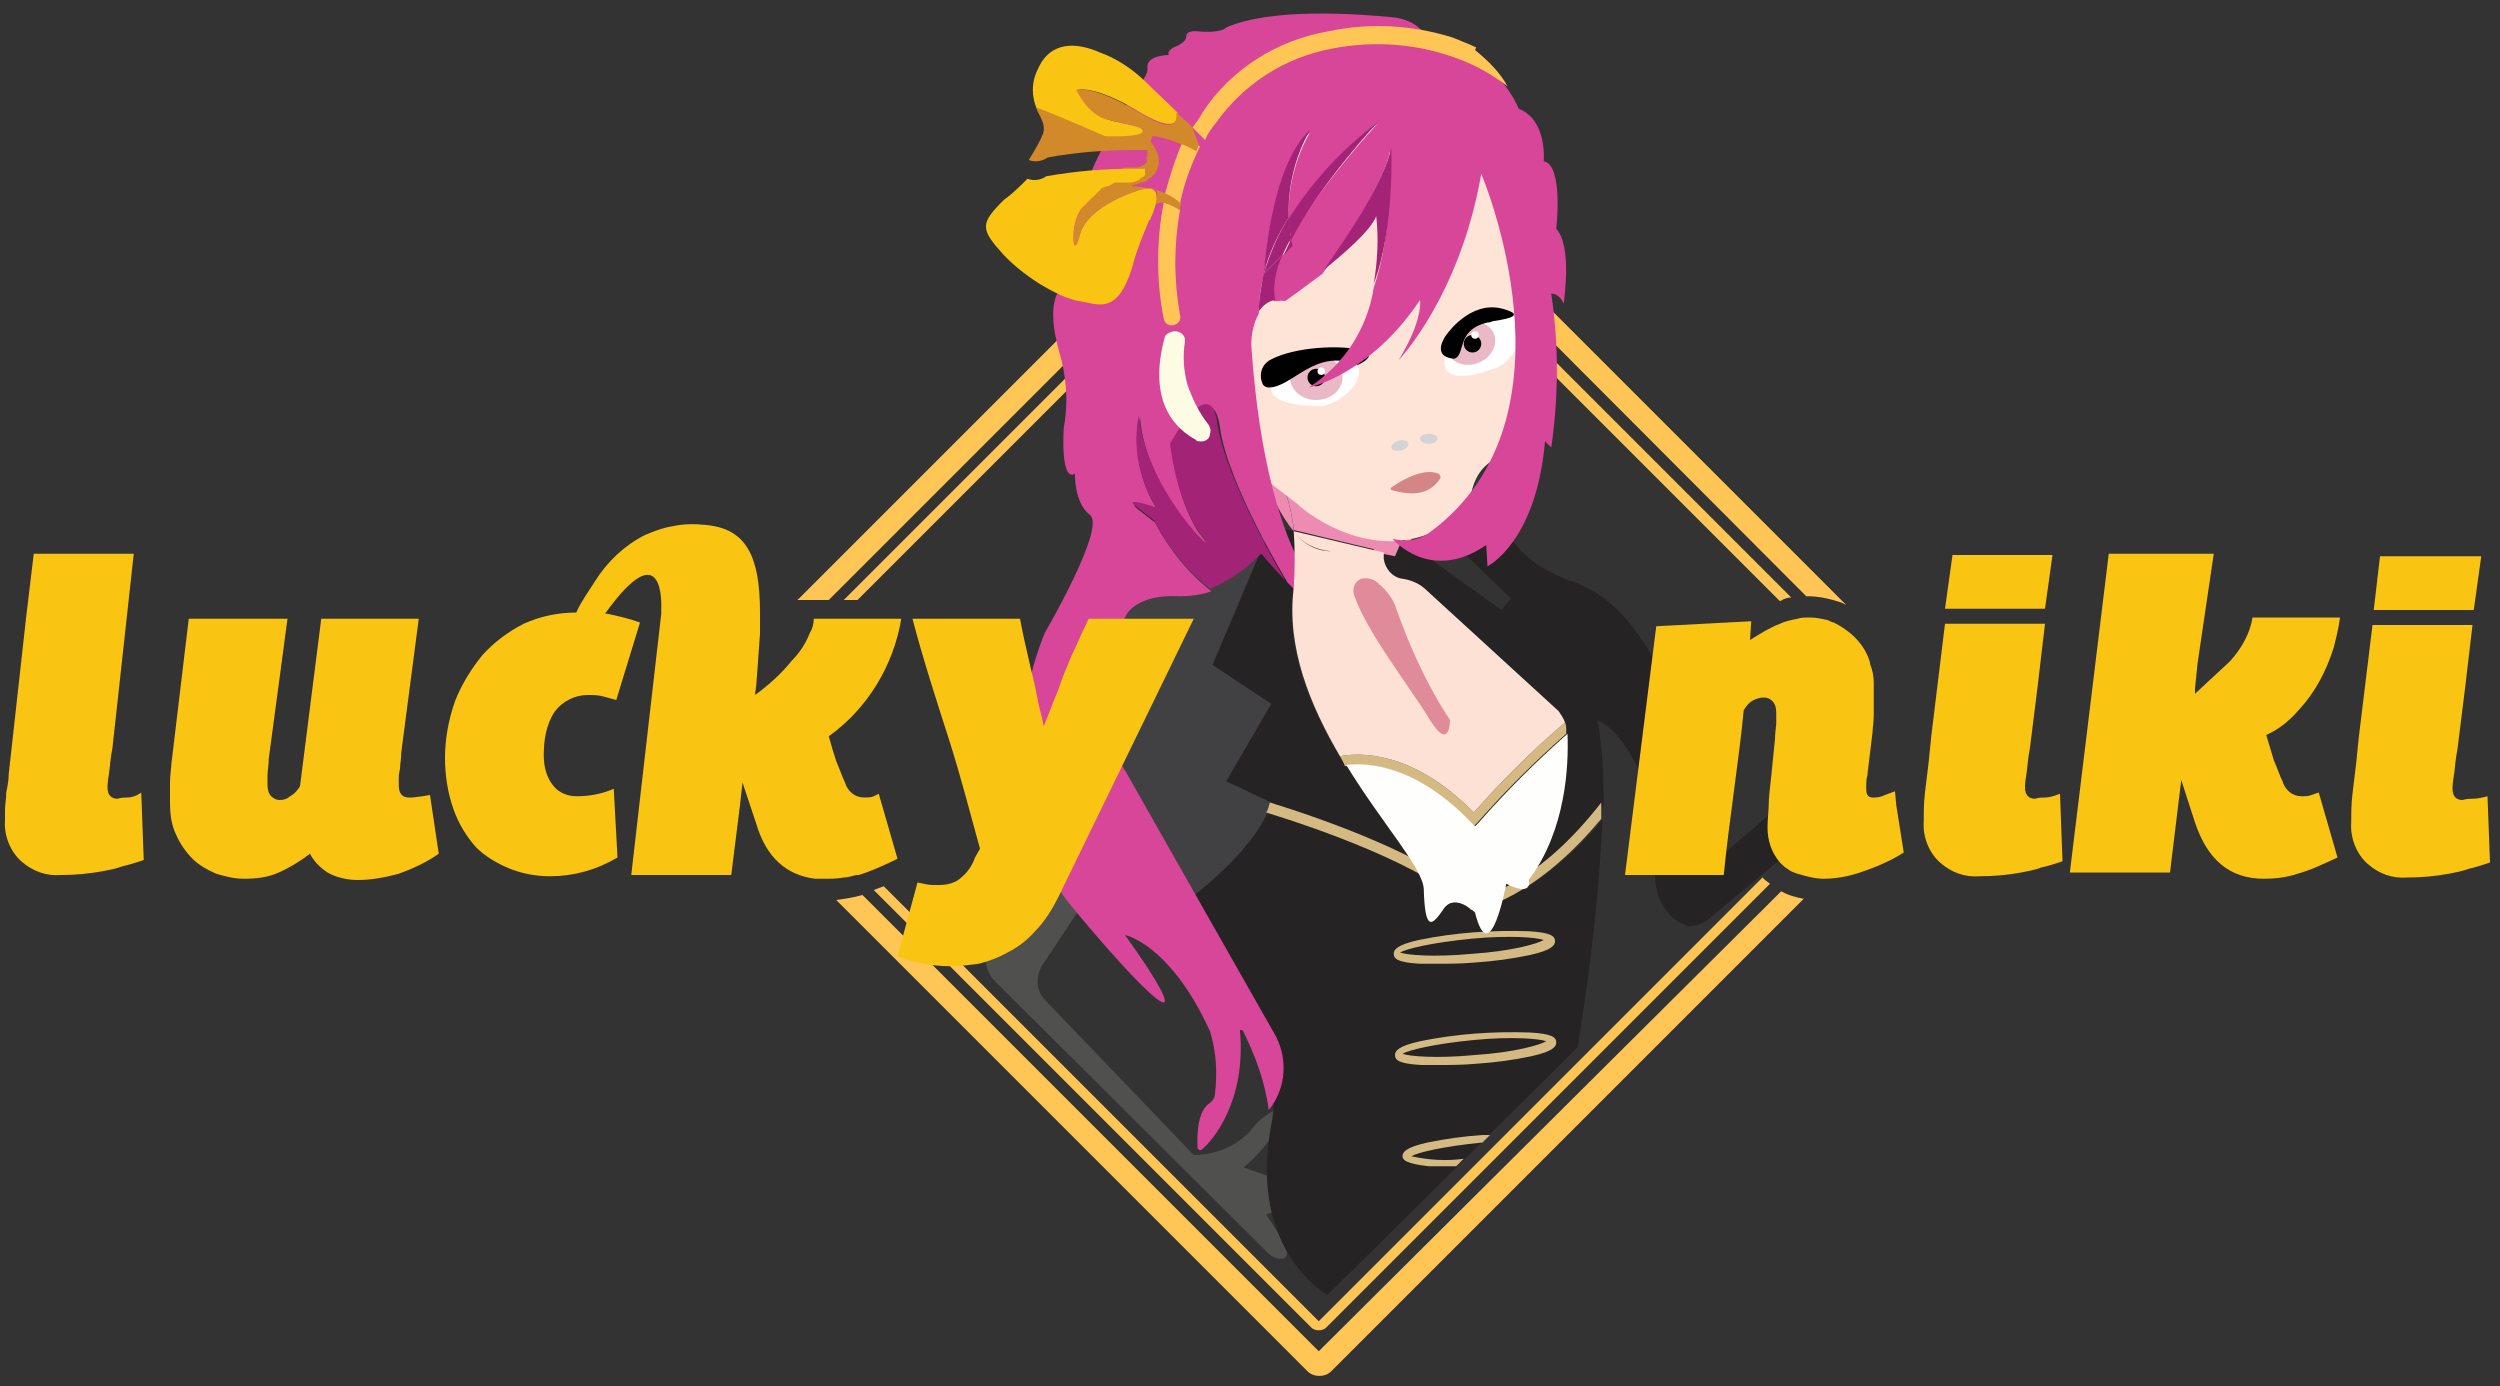 <?xml version="1.0" encoding="utf-8"?>
<!-- Generator: Adobe Illustrator 24.2.0, SVG Export Plug-In . SVG Version: 6.00 Build 0)  -->
<svg version="1.1" id="Layer_1" xmlns="http://www.w3.org/2000/svg" xmlns:xlink="http://www.w3.org/1999/xlink" x="0px" y="0px"
	 viewBox="0 0 200 110.9" style="enable-background:new 0 0 200 110.9;" xml:space="preserve">
<rect x="0" y="0" width="200" height="110.9" fill="#333333" stroke="none"/>
<style type="text/css">
	.st0{fill:#FFC655;}
	.st1{fill:#EE8BB3;}
	.st2{fill:#414042;}
	.st3{fill:#50504E;}
	.st4{fill:#242222;}
	.st5{fill:#252323;}
	.st6{fill:#D5B983;}
	.st7{fill:#FEE3D7;}
	.st8{fill:#D48586;}
	.st9{fill:#FFFFFF;}
	.st10{fill:#EAB9C7;}
	.st11{fill:#D74699;}
	.st12{fill:#A32377;}
	.st13{fill:#FDFBE4;}
	.st14{fill:none;}
	.st15{fill:#F9C412;}
	.st16{fill:#D28929;}
	.st17{fill:#FEFEFC;}
	.st18{fill:#FDE1D5;}
	.st19{fill:#DF8B99;}
	.st20{fill:#D1D3D4;}
</style>
<g id="LuckyNiki">
	<path class="st0" d="M105.5,108.1L69,71.6c-0.7,0.2-1.4,0.3-2.1,0.4l37.7,37.7c0.5,0.5,1.4,0.5,1.9,0l37.8-37.8
		c-0.6-0.1-1.3-0.3-1.8-0.6L105.5,108.1z"/>
	<path class="st0" d="M105.5,105.7C105.5,105.7,105.5,105.7,105.5,105.7L70.7,70.9c-0.3,0.1-0.5,0.2-0.8,0.3l35,35
		c0.3,0.3,0.9,0.3,1.2,0l35.5-35.5l-0.4-0.3l-0.2-0.2L105.5,105.7z"/>
	<path class="st0" d="M143.3,47.8l-37.2-37.2c-0.3-0.3-0.9-0.3-1.2,0L67.5,48h1.1l36.8-36.8c0,0,0,0,0.1,0l36.9,36.9
		C142.7,47.9,143,47.8,143.3,47.8z"/>
	<path class="st0" d="M106.5,7.2c-0.5-0.5-1.4-0.5-1.9,0L63.8,48h2.5l39.3-39.3l38.9,39h0.1c0.9,0,1.8,0.2,2.7,0.5l0.4,0.2
		L106.5,7.2z"/>
	<path class="st1" d="M109.9,42.6h3v2.3h-3V42.6z"/>
	<path class="st2" d="M100.2,75L90,71l-6.4-16.8L89,43.3l9.5-0.8l4.7,0.8l-1.8,8.4l3.3,10.9V75H100.2z"/>
	<path class="st3" d="M87.9,70.4l-4.3-2.6l-4.4,7.6c-0.6,1-0.4,2.3,0.4,3.1l21.9,21.8c0.2,0.2,0.6,0.4,0.9,0.4
		c0.6,0,1.2-0.3-1.1-3.5c0,0,2.6-1.6,6.5,1.5c0.2,0.2,0.6,0.1,0.8-0.1c0,0,0,0,0-0.1c0.3-0.7-0.6-2.2-9.1-5.1c0,0,2.6-2.2,3-4.1
		c0-0.2-0.1-0.4-0.3-0.5c-0.1,0-0.2,0-0.2,0c-0.8,0.4-1.5,1-2,1.7c-1.1,1.2-2.8,1.9-4.5,1.9L83.6,80c-0.7-0.7-0.8-1.9-0.2-2.8
		L87.9,70.4z"/>
	<path class="st1" d="M102.7,39c-0.1-0.4-0.3-0.8-0.5-1.2c-0.6-0.5-1.1-1.1-1.5-1.8c-0.4-0.8,0.6,3.9,2.8,6.5h0
		C103.4,41.3,103.1,40.1,102.7,39L102.7,39z"/>
	<path class="st4" d="M103.5,42.4L103.5,42.4L103.5,42.4C103.5,42.5,103.5,42.5,103.5,42.4z"/>
	<path class="st1" d="M103.5,42.4l7.1,1.7c0-0.7,0.2-1.5,0.4-2.2c-3.5-0.3-8.8-4.2-8.8-4.2c0.2,0.4,0.3,0.8,0.5,1.2
		C103.1,40.1,103.4,41.3,103.5,42.4L103.5,42.4z"/>
	<path class="st5" d="M118,72.8h-0.2l-0.1-0.1c-3.7-3.4-12.1-6.4-16.3-7.7c-0.6,1.4-2.6,4.5-8.5,8.6c0,0,10.7,6.3,8.8,16.4
		s4.5,13.6,4.5,13.6l20-19.8c1-6,1.7-12.1,2-18.2C122.8,72,118.2,72.7,118,72.8z"/>
	<path class="st5" d="M142.2,64.6l-5.1,4.4c0,0-2.1-19.2-11.1-22.4c-9-3.1-5.2-10-5.2-10l-5.1,6.3l5.2,5l-0.8,0.9l-7.9-5.7l-0.6,1.4
		l-1-0.2v0.6c0,0.8,0.7,1.4,1.5,1.5c0.7,0.1,1.4,0.4,1.9,0.9l10.7,9.7c0.2,0.2,0.4,0.5,0.5,0.9c-2.6,2.2-5,4.6-7.3,7.2
		c-4.9-5-9.2-4.8-10.7-4.5c-2.4-4-4.4-8.7-3.7-13.5c0.2-1.5,0.2-3,0-4.5l0-0.1l-1.8-0.4l-4.7,11.1l4.7,3.1l-3.6,6.2l3.6,1.7
		c0,0,0,0.1,0,0.2c4.2,1.3,12.5,4.2,16.4,7.7c0.9-0.2,5.2-1.5,10.2-7.7c0-2.3-0.1-4.6-0.5-6.8c0,0,3.5,1.3,4.9,9.6
		c0,0-1.6,5.6,2.4,6.9c0.5,0,1.1-0.2,1.5-0.5l6.6-5.5L142.2,64.6z"/>
	<path class="st6" d="M118,71.9c-3.9-3.5-12.2-6.4-16.4-7.7c-0.1,0.2-0.1,0.5-0.3,0.8c4.2,1.3,12.6,4.2,16.3,7.7l0.1,0.1h0.2
		c0.2,0,4.8-0.8,10.2-7.3v-1.3C123.3,70.4,119,71.7,118,71.9L118,71.9z"/>
	<path class="st6" d="M115,77.1c-0.5,0-1,0-1.4,0c-1.8-0.1-2.1-0.4-2.1-0.8c0-0.3,0.2-0.7,2-1.1c2.9-0.6,5.9-0.8,8.8-0.7
		c1.8,0.1,2.1,0.4,2.1,0.8c0,0.3-0.2,0.7-2,1.1c-1.4,0.3-2.9,0.5-4.4,0.6C116.9,77.1,115.9,77.1,115,77.1z M112,76.2
		c0.5,0.2,2.7,0.4,5.8,0.1c3.1-0.2,5.2-0.8,5.7-1.1c-0.5-0.2-2.7-0.4-5.8-0.1C114.6,75.4,112.5,75.9,112,76.2z"/>
	<path class="st6" d="M115.1,85.2c-0.5,0-1,0-1.4,0c-1.8-0.1-2.1-0.4-2.1-0.8c0-0.3,0.2-0.7,2-1.1c2.9-0.6,5.9-0.8,8.8-0.7
		c1.8,0.1,2.1,0.4,2.1,0.8c0,0.3-0.2,0.7-2,1.1c-1.4,0.3-2.9,0.5-4.4,0.6C117,85.2,116,85.2,115.1,85.2z M112.2,84.3
		c0.5,0.2,2.7,0.4,5.8,0.1c3.1-0.2,5.2-0.8,5.7-1.1c-0.5-0.2-2.7-0.4-5.8-0.1C114.8,83.5,112.7,84,112.2,84.3z"/>
	<path class="st7" d="M103.9,40.4c0,0.1,5.3,4.7,10.9,2.1c5.2-2.4,2.9-3,2.9-3s0.3-2.3,2.3-2.9s3.5-16.2,3.5-16.2l-5.3-8.9l-8.7-6.1
		l-9.5,5.6l-3.9,16.4l3.5,9.7L103.9,40.4z"/>
	<path class="st8" d="M111.3,39.2c0.8,0.2,2.8,0.8,3.9-0.9c0.1-0.1,0-0.3-0.1-0.4c0,0,0,0,0,0c-0.5-0.2-1.6-0.4-3.8,1.1
		c0,0-0.1,0.1,0,0.2H111.3z"/>
	<path class="st9" d="M108.7,29.5c0.2,0.9-0.9,2.5-2.9,3c-2,0-3.9-0.3-4.1-1.3c-0.2-1,1.1-2.1,3.1-2.6
		C106.7,28.1,108.5,28.5,108.7,29.5z"/>
	<ellipse class="st10" cx="105.3" cy="30.2" rx="2.1" ry="1.8"/>
	<circle cx="105.3" cy="30.2" r="0.7"/>
	<circle class="st9" cx="105.7" cy="29.7" r="0.3"/>
	<path class="st9" d="M121.6,25.5c0.5,0.8,0,2.7-1.6,3.8c-1.9,0.8-3.7,1.1-4.3,0.3c-0.5-0.8,0.3-2.4,1.9-3.5
		C119.2,25,121,24.7,121.6,25.5L121.6,25.5z"/>
	<ellipse transform="matrix(0.934 -0.356 0.356 0.934 -2.035 43.755)" class="st10" cx="117.7" cy="27.4" rx="2" ry="1.7"/>
	<circle cx="117.8" cy="27.5" r="0.7"/>
	<circle class="st9" cx="118" cy="26.8" r="0.3"/>
	<path d="M119,25.8c-2.6,0.6-1.7,2.7-2.7,2.9c-1.9-0.2-0.6-1.9-0.6-1.9s1.9-2.8,4.5-2.1c2.2,0.6-0.2,0.9-0.8,1
		C119.2,25.8,119.1,25.8,119,25.8z"/>
	<path d="M108.6,29.2c0,0,1.9-0.8,0.2-1.2c-1.4-0.4-5.2-0.3-7.2,0.8c-0.7,0.4-0.9,1.2-0.6,1.9c0,0,0,0,0,0c0.1,0.2,0.3,0.3,0.5,0.3
		C103.4,31,105.2,27.8,108.6,29.2z"/>
	<path class="st11" d="M124.5,18.3c0,0,0.6-5.1-1-5.4c0,0,0.3-3.3-2-4.2c-0.9-2.1-2.7-3.8-4.8-4.7c-1.1-0.4-2.1-1-3.1-1.7
		c-0.5-0.5-1.3-0.8-2-0.9c-3-0.3-9.9-0.8-13.5,0.8c0,0-0.4,0.5-2.3,0.3c0,0-0.9-0.1-0.9,0.4s-0.8,0.8-0.8,0.8S93.3,4,93.5,4.4
		c0,0-1.9,0-1.7,1.1s-5.7,6.6-7.1,17.8c0,0-1,1.1,0,4.7c0.6,2,0.8,4.1,0.4,6.2c0,0-0.3,4.4,0.9,3.7c0,0-0.1,2.3,1.2,3.3
		c1.3,1-3.6,9.4-3.6,9.4s-5.6,12.5,2.2,22c7.8,9.4,9.8,10,4.2,2.2c0,0,3.6,0.7,6.8,7.7c0.5,1.6,0.6,3.3,0.4,5c0,0.3-0.2,0.6-0.5,0.8
		c-0.4,0.3-1,1.1-0.9,3.5c0,0.1,0.1,0.2,0.2,0.2c0,0,0,0,0.1,0c0.9-0.7,3.6-3.9,3.1-9.5c0-0.1,0-0.1,0.1-0.1c0,0,0.1,0,0.1,0
		c1,2,1.8,4.1,2.1,6.4c1.4-1.7,1.6-4.2,0.4-6.2c-2-3.5-11.8-20.8-11.8-20.8s-4-5.5,0-12.6c0,0,0.8-1.7,4.3-1.5
		c0.8,0,1.7-0.1,2.5-0.4c-1.9-1.5-3.4-3.4-4.5-5.5l-1.3-1c-1.3-1,1.5,0,1.5,0c-1.4-2.2-1.9-4.8-1.4-7.4c0.5,6.4,7,12.1,5,9.6
		c-2-2.5-2.5-7.3-2.5-7.3s3.3-6,3.9-1.5c0.6,4.5,5.4,12.4,5.4,12.4c1.2,1.3,2.8,2.3,4.6,2.9c0,0-6.2-2.7-7.5-21.9
		c0-0.9,0.2-1.8,0.6-2.5c0-1,0.1-2,0.4-3c0,0,0.5-8.6,3.7-11.5c-1.2,2.1-1.8,4.5-1.7,7c1.9-2.9,4.4-5.5,7.1-7.7c0,0-4.6,4.9-7,9.3
		c0,0.2,0.1,0.4,0.1,0.6l-0.8,0.7c-0.6,1.1-0.8,2.3-0.6,3.6c0.3,0,0.6-0.1,0.9,0c0,0,1.4-1,3-2.2c2.1-3.1,4.9-7.3,5.4-9.8
		c0,0,0.3,6.3-1.3,10.9c-0.5,3.3-2.4,6.2-5.2,8c0,0,4.9-1,8.9-7c0,0,0.3,1.5-1.7,4.8c0,0,4.9-5.1,6.6-14.9c0,0,8.3,19.4-4,28.6
		c-0.9,0.7-2,0.9-3.1,0.6h0c0,0,3,3.6,7.5,0.5l0.1,1.7c0,0,3.9-1.9,4.6-10l0.5,0.5c0.6-4.1,0.6-8.3,0-12.3c0,0,0.6-0.1,1,0.8
		C125.1,24.1,125.8,19.7,124.5,18.3z"/>
	<g>
		<path class="st12" d="M111.3,11.8c-0.5,2.6-3.3,6.8-5.4,9.8c1.7-1.4,3.7-3.1,4.2-4.3c0.2,1.8,0.1,3.6-0.2,5.4
			C111.6,18.2,111.3,11.8,111.3,11.8z"/>
		<path class="st12" d="M102.6,20.4l-1.5,1.5c-0.2,1-0.4,2-0.4,3c0.3-0.4,0.7-0.8,1.3-0.9C101.8,22.8,102.1,21.5,102.6,20.4z"/>
		<path class="st12" d="M110.2,9.8c-2.8,2.1-5.2,4.7-7.1,7.7c0,0.5,0.1,1.1,0.2,1.7C105.6,14.7,110.2,9.8,110.2,9.8L110.2,9.8z"/>
		<path class="st12" d="M104.8,10.4c-3.2,2.9-3.7,11.5-3.7,11.5c0.4-1.6,1.1-3.1,2-4.5C103,15,103.6,12.5,104.8,10.4z"/>
		<path class="st12" d="M103.4,19.7c0-0.2-0.1-0.4-0.1-0.6c-0.2,0.4-0.4,0.9-0.6,1.3L103.4,19.7z"/>
		<path class="st12" d="M103.3,19.1c-0.1-0.5-0.1-1.1-0.2-1.7c-0.9,1.4-1.5,2.9-2,4.5l1.5-1.5C102.8,20,103,19.5,103.3,19.1
			L103.3,19.1z"/>
		<path class="st12" d="M93.6,35.5c0,0,0.5,4.7,2.5,7.3c2,2.5-4.4-3.3-5-9.6c-0.5,2.5,0,5.2,1.4,7.4c0,0-2.9-1-1.5,0l1.3,1
			c1.1,2.1,2.6,4,4.5,5.5c1.5-0.6,2.9-1.6,4.1-2.8c0.6,0.7,1.2,1.4,1.9,2.1c0,0-4.7-7.9-5.4-12.4C96.9,29.5,93.6,35.5,93.6,35.5
			L93.6,35.5z"/>
	</g>
	<path class="st13" d="M94,26.5c0.4,0,0.8,0.3,0.8,0.7v0.1c-0.2,1.2-0.1,2.4,0.2,3.5c0.4,1.1,0.9,2.2,1.7,3.2
		c0.1,0.2,0.2,0.4,0.1,0.7c0,0.4-0.4,0.7-0.9,0.6c-0.1,0-0.2,0-0.2-0.1c-1.5-0.8-4-2.9-2.5-8.3C93.3,26.7,93.7,26.5,94,26.5L94,26.5
		z"/>
	<path class="st14" d="M92.8,10.5c-0.2,0-0.3,0-0.4,0.2c0,0.1,0,0.2,0,0.2c0.9,1.3,0.6,2.2,0,2.8l0,0l0,0h0L92.1,14l0,0l-0.1,0h0
		c-0.2,0.1-0.3,0.2-0.5,0.2c-0.2,0.1-0.4,0.1-0.7,0.2c0,0,0,0,0,0c0,0,0,0,0,0c0.4,0,0.9,0.1,1.4,0.2c0.4,0.1,0.9,0.2,1.3,0.4
		c0.3-1.5,0.9-3,1.6-4.4l-0.5-0.2C93.9,10.7,93.4,10.6,92.8,10.5L92.8,10.5z"/>
	<path class="st0" d="M118,4l0.1-0.2c-0.6-0.3-1.2-0.5-1.9-0.8h0c-3.2-1-6.6-1.2-9.9-0.5c-4.1,0.7-7.8,3-10.1,6.5
		c-0.2,0.4-0.5,0.8-0.8,1.2l1,1c0.2-0.5,0.5-0.9,0.9-1.4c2.2-3.1,5.5-5.2,9.2-5.9c3.5-0.7,7.1-0.4,10.4,0.9c1.3,0.5,2.5,1.2,3.7,2.1
		C120,5.8,119.1,4.9,118,4z"/>
	<path class="st0" d="M93.1,16.2c-0.6,3.1-0.6,6.3,0,9.3c0.1,0.4,0.4,0.6,0.8,0.5s0.6-0.4,0.5-0.8c-0.5-2.8-0.5-5.6,0-8.4
		c-0.3-0.2-0.6-0.4-1-0.5C93.3,16.3,93.2,16.2,93.1,16.2z"/>
	<path class="st0" d="M93.2,15.5c0.4,0.2,0.9,0.5,1.2,0.8c0.3-1.6,0.9-3.1,1.6-4.6c-0.4-0.2-0.9-0.4-1.3-0.6
		C94.1,12.5,93.6,14,93.2,15.5z"/>
	<path class="st15" d="M91.6,10.5C91.5,10,89.1,9.9,88,9.3c-0.8-0.5-1.4-1.2-1.8-2.1c0,0,1.3-0.5,5.2,1.9c2.6,1.5,2.9,0.6,2.8-0.1
		l-2.5-2.4c-1-1-2.3-1.9-3.7-2.4C86.2,3.4,84,3.2,83,5.6c-0.5,1-0.5,2.2,0,3.2c1.7,0.6,5.5,2.2,5.5,2.2S91.7,11.1,91.6,10.5
		L91.6,10.5z"/>
	<path class="st16" d="M95.4,10.2l-0.5-0.5L94.1,9c0.1,0.8-0.2,1.7-2.8,0.1c-3.9-2.4-5.2-1.9-5.2-1.9c0.4,0.8,1,1.6,1.8,2.1
		c1.1,0.6,3.5,0.6,3.5,1.2c0.1,0.5-3,0.4-3,0.4s-3.8-1.7-5.5-2.3C83,9,83.2,9.2,83.3,9.5c0.2,0.4,0.3,0.9,0.1,1.3
		c-0.2,0.5-0.6,1.2-1.1,2c0.5,0.2,1.1,0.1,1.5-0.2c2.2-0.4,4.5-0.6,6.8-0.6H91h0.2h0.1h0.1h0.1h0.1l0.1,0l0.1,0l0,0l0,0
		c0,0,0,0,0,0.1v0v0v0.1v0.1v0.1l0,0c0,0,0,0,0,0.1l-0.1,0.1L91.8,13l0,0l0,0l-0.1,0l-0.1,0.1l0,0h0h0h0l-0.1,0.1
		c-0.2,0.1-0.4,0.2-0.6,0.2l-0.2,0h-0.1l-0.2,0h-0.1l-0.2,0h-0.1l-0.2,0.1h0c-0.1,0-0.3,0.1-0.4,0.2l-0.1,0l-0.1,0.1l-0.1,0
		l-0.1,0.1l-0.1,0.1L88,14.6l-0.1,0.1l-0.2,0.2L87.6,15l-0.1,0.1l-0.1,0.7l-0.1,0.1L87.2,16l-0.1,0.1l-0.1,0.1l-0.1,0.1l-0.2,0.2
		c-1.2,1.3-0.9,4.7-0.3,2.3c0.6-2.4,4.8-3.6,4.8-3.6l0.4-0.1c0.1,0,1.7-0.4,0.6,1.5c0.2-0.3,0.5-0.4,0.9-0.4c0.1,0,0.2,0,0.3,0.1
		c0.3,0.1,0.6,0.3,1,0.5c0-0.2,0-0.3,0.1-0.5c-0.3-0.3-0.8-0.6-1.2-0.8c-0.4-0.2-0.8-0.3-1.3-0.4c-0.4-0.1-0.9-0.2-1.4-0.2
		c0,0,0,0,0-0.1c0.2,0,0.5-0.1,0.7-0.2c0.2,0,0.4-0.1,0.5-0.2h0l0.1-0.1h0l0.2-0.1h0l0,0l0,0c0.6-0.6,1-1.5,0-2.8
		c-0.1-0.1,0-0.3,0.1-0.5c0.1,0,0.2,0,0.2,0c0.5,0.1,1,0.2,1.5,0.4l0.5,0.2c0.4,0.1,0.8,0.3,1.3,0.6l0.2-0.5L95.4,10.2z"/>
	<g>
		<path class="st15" d="M91.6,15.1l-0.4,0.1c0,0-4.2,1.2-4.8,3.6s-0.9-1,0.2-2.2l0.2-0.2l0.1-0.1l0.1-0.1l0.1-0.1l0.1-0.1l0.1-0.1
			l0.1-0.1l0.1-0.1l0.1-0.1l0.2-0.2l0.1-0.1l0.1-0.1l0.1-0.1l0.1-0.1l0.1,0l0.2-0.1l0.1,0c0.1,0,0.2-0.1,0.4-0.2h0l0.2-0.1h0.1
			l0.2,0H90l0.2,0h0.1l0.2,0c0.2,0,0.4-0.1,0.6-0.2c0,0,0.1,0,0.1-0.1h0h0h0l0,0h0l0.1-0.1l0.1,0c0,0,0,0,0,0l0,0l0.1-0.1l0.1-0.1
			l0-0.1v0l0-0.1c0,0,0,0,0-0.1s0,0,0-0.1v0v0c0,0,0,0,0-0.1l0,0l-0.1,0l-0.1,0l-0.1,0h-0.1h0h-0.1h0h-0.2h-0.4
			c-2.3,0-4.5,0.2-6.8,0.6c-0.4,0.3-1,0.4-1.5,0.2c-0.6,0.6-1.2,1.2-1.9,1.7c-1.9,1.9-1.9,2.3,0,4.4c1.9,2,4.7,3.5,6.1,3.7
			c1.4,0.2,3,1.2,4.2-2.8c0.3-1.2,0.8-2.4,1.3-3.6c0,0,0-0.1,0.1-0.1C93.3,14.7,91.8,15.1,91.6,15.1L91.6,15.1z"/>
		<path class="st15" d="M163.6,63.8c-0.2,0-0.5,0-0.8,0.1c-0.5,0-0.8-0.3-0.8-0.9c0-0.1,0-0.4,0.1-1c0.1-0.5,0.1-1.2,0.3-2.2
			l0.6-4.8l0.6-5.1h-8l-1.1,9l-0.2,2c-0.1,0.8-0.2,1.7-0.3,2.5c-0.1,0.8-0.1,1.5-0.1,2.3c-0.1,1.2,0.4,2.5,1.3,3.3
			c0.9,0.8,2,1.2,3.2,1.1c1.1,0,2.2-0.1,3.3-0.3c0.5-0.1,1.1-0.2,1.6-0.4c0.5-0.1,1.1-0.3,1.7-0.5l-0.2-5.4
			C164.3,63.7,163.9,63.8,163.6,63.8L163.6,63.8z"/>
		<path class="st15" d="M160,48.7h3.6l0.6-4.3h-1.1h-6.4h-0.5l-0.6,4.3h4.3H160z"/>
		<path class="st15" d="M199,63.7c-0.4,0.1-0.8,0.2-1.2,0.2c-0.2,0-0.5,0-0.8,0.1c-0.5,0-0.8-0.3-0.8-0.9c0-0.1,0-0.4,0.1-1
			c0.1-0.5,0.1-1.2,0.3-2.2l0.6-4.8l0.6-5.1h-8l-1.1,9l-0.2,2c-0.1,0.8-0.2,1.6-0.3,2.5c-0.1,0.8-0.1,1.5-0.1,2.3
			c-0.1,1.2,0.4,2.5,1.3,3.3c0.9,0.8,2,1.2,3.2,1.1c1.1,0,2.2-0.1,3.3-0.3c0.5-0.1,1.1-0.2,1.6-0.4c0.5-0.1,1.1-0.3,1.7-0.5
			L199,63.7z"/>
		<path class="st15" d="M194.3,48.8h3.6l0.6-4.3h-1.1H191h-0.6l-0.5,4.3h4.3H194.3z"/>
		<path class="st15" d="M10.2,63.8c-0.2,0-0.5,0-0.8,0.1c-0.5,0-0.8-0.3-0.8-0.9c0-0.1,0-0.4,0.1-1c0.1-0.5,0.1-1.2,0.3-2.2
			l1.7-15.5h-8l-0.6,5L0.7,61.9c0,0.5-0.1,1-0.2,1.5c0,0.5-0.1,1-0.1,1.4v0.2v0.6c-0.1,1.2,0.4,2.5,1.3,3.3c0.9,0.8,2,1.2,3.2,1.1
			c1.1,0,2.2-0.1,3.3-0.3c0.5-0.1,1.1-0.2,1.6-0.4c0.5-0.1,1.1-0.3,1.7-0.5l-0.2-5.4C10.9,63.7,10.5,63.8,10.2,63.8L10.2,63.8z"/>
		<path class="st15" d="M151.7,64.4l-0.1-1.1l-0.8,0.3c-0.2,0.1-0.5,0.2-0.8,0.2l-0.2,0c-0.3,0-0.5-0.2-0.5-0.6c0-0.1,0-0.2,0-0.4
			c0-0.2,0-0.5,0.1-0.8c0,0,0,0,0-0.1l0.4-3.3c0-0.3,0.1-0.8,0.1-1.4c0-0.5,0-1,0-1.4c0,0,0-0.1,0-0.2c0-0.3,0-0.7,0-1
			c0-0.5-0.1-1-0.3-1.5v-0.1c-0.2-0.7-0.6-1.4-1.2-2c-0.5-0.5-1.1-0.9-1.7-1.2c-0.1,0-0.3-0.1-0.5-0.2c-0.5-0.1-0.9-0.2-1.4-0.2
			h-0.1c-0.3,0-0.6,0-0.9,0.1c-0.5,0.1-1,0.2-1.4,0.4c-0.8,0.3-1.6,0.8-2.4,1.3l0.1-1.5l-7.6,0.4L130,70h7.9
			c0.2-2.1,0.5-4.3,0.8-6.6s0.6-4.5,0.8-6.6c0.2-0.3,0.4-0.6,0.8-0.8c0.2-0.1,0.5-0.2,0.8-0.2c0.3,0,0.5,0.1,0.7,0.3
			c0.2,0.2,0.3,0.5,0.3,0.9c0,0.2,0,0.5,0,0.8c0,0.3-0.1,0.8-0.1,1.3l-0.3,3c-0.1,0.9-0.2,1.7-0.2,2.2c0,0.5-0.1,1.2-0.1,1.9
			c0,1,0.3,2,1,2.8c0,0,0.1,0.1,0.2,0.2c0.1,0.1,0.2,0.2,0.4,0.3c0.2,0.2,0.5,0.3,0.8,0.4c0.7,0.2,1.4,0.4,2.1,0.4h0
			c1,0,2-0.2,2.9-0.5c1.2-0.4,2.4-0.9,3.5-1.6L151.7,64.4z"/>
		<path class="st15" d="M85.7,52.5c-0.3,0.8-0.7,1.6-0.9,2.3c-0.2,0.6-0.5,1.2-0.7,1.8c-0.2,0.5-0.4,1-0.6,1.5
			c-0.1-0.5-0.2-0.9-0.3-1.3c-0.1-0.4-0.2-0.8-0.3-1.4c-0.1-0.6-0.3-1.3-0.5-2.2c-0.2-0.9-0.5-2.1-0.8-3.7H73c0.8,3.1,2,6.8,2.9,9.6
			c0.9,2.8,1.7,5.9,2.5,8.8L78,68.6c-0.2,0.6-0.6,1.2-1.1,1.6c-0.4,0.4-1.1,0.6-1.7,0.6c-0.2,0-0.4,0-0.6,0c-0.3,0-0.7-0.1-1.2-0.2
			l-1.6,5.9c0.5,0.2,1.1,0.4,1.7,0.5c0.8,0.2,1.7,0.3,2.6,0.3c0.7,0,1.4-0.1,2.2-0.2c0.8-0.2,1.6-0.5,2.3-0.9c0.8-0.4,1.6-1,2.2-1.7
			c0.8-0.8,1.4-1.8,1.9-2.8l10.8-22.2h-8.4C86.5,50.7,86.1,51.7,85.7,52.5L85.7,52.5z"/>
		<path class="st15" d="M33.8,63.7L33,63.8c-0.1,0-0.2,0-0.3,0c-0.5,0-0.8-0.3-0.8-1v-0.2c0,0,0-0.2,0-0.3c0-0.2,0-0.4,0.1-0.8
			c0-0.3,0.1-0.8,0.1-1.3l1.4-10.7h-7.8L24,62.9c-0.2,0.3-0.4,0.6-0.8,0.8C23,63.9,22.7,64,22.4,64c-0.3,0-0.5-0.1-0.7-0.3
			c-0.2-0.2-0.3-0.5-0.3-0.9c0-0.2,0-0.5,0-0.8c0-0.3,0.1-0.8,0.1-1.3L23,49.5h-7.9l-1.4,11.7c0,0.3-0.1,0.8-0.1,1.4
			c0,0.6,0,1.1,0,1.6c0,0.9,0.1,1.8,0.5,2.6c0.3,0.7,0.8,1.4,1.3,1.9c0.5,0.5,1.2,0.9,1.9,1.2c0.7,0.2,1.4,0.4,2.2,0.4
			c1,0,1.9-0.1,2.8-0.5c0.9-0.4,1.7-0.9,2.5-1.5c0.3,0.6,0.8,1.1,1.4,1.5c0.7,0.4,1.6,0.6,2.4,0.6c1.1,0,2.2-0.2,3.3-0.5
			c1.1-0.4,2.2-0.9,3.2-1.6l-0.7-4.7L33.8,63.7z"/>
		<path class="st15" d="M183.9,56.8c1.3-1.4,2.2-3.1,2.8-5c0.2-0.8,0.4-1.6,0.5-2.4h-7c-0.2,1.3-0.9,2.5-1.8,3.5v0l-2.8,2.6h0l0-0.4
			l0.2-2l1.3-8.8h-8.4l-3.1,25.4v0.1h8l0.9-7.4l1.1,3.4c1,3,2.8,4.5,5.5,4.5c0.9,0,1.8-0.1,2.7-0.4c1.1-0.3,2.1-0.8,3.2-1.3
			l-1.5-5.2l-0.6,0.2c-0.2,0.1-0.5,0.1-0.8,0.1c-0.7,0-1.3-0.5-1.5-1.2c-0.2-0.4-0.4-1-0.7-1.7c-0.2-0.7-0.4-1.3-0.6-2l0,0
			C182.4,58.3,183.2,57.6,183.9,56.8L183.9,56.8z"/>
	</g>
	<path class="st6" d="M117.6,65.8l0.3,0.3l0.3-0.3c2.2-2.5,4.6-4.9,7.1-7.1c0-0.1,0-0.3,0-0.4c0-0.1,0-0.3-0.1-0.5
		c-2.6,2.2-5,4.6-7.3,7.2c-4.9-5-9.2-4.8-10.7-4.5c0.1,0.2,0.3,0.5,0.4,0.8C109.2,61,113.2,61.1,117.6,65.8L117.6,65.8z"/>
	<path class="st17" d="M125.4,58.7c-2.5,2.2-4.9,4.6-7.1,7.1l-0.3,0.3l-0.3-0.3c-4.5-4.7-8.4-4.8-10-4.6c2.8,4.6,6.1,8.2,6.2,9.9
		c0.1,3.6,0.7,2.9,1.6,1.6c0.9-1.3,2.5,0.3,2.5,0.3c1.2,4.8,2.5-2.3,2.5-2.3c2.2,1.1,1.8-0.3,1.8-0.3
		C125.3,66.4,125.5,61.2,125.4,58.7L125.4,58.7z"/>
	<path class="st18" d="M103.5,42.5c0.7,1,1.8,1.5,3,1.6C105.3,44.1,104.2,43.5,103.5,42.5c0.1,1.5,0.1,3,0,4.5
		c-0.6,4.8,1.3,9.4,3.7,13.5c1.5-0.3,5.8-0.5,10.7,4.5c2.2-2.5,4.7-5,7.3-7.2c-0.1-0.3-0.3-0.6-0.5-0.9l-10.6-9.7
		c-0.5-0.5-1.2-0.8-1.9-0.9c-0.8-0.1-1.4-0.8-1.5-1.6c0-0.1,0-0.3,0-0.5L103.5,42.5C103.5,42.5,103.5,42.5,103.5,42.5z"/>
	<path class="st19" d="M111.7,48.7c1.1,3.1,2.5,6.2,4.3,8.9c0,0,0,2.6-1.6,0c-1.5-2.5-5.2-7.2-6.1-10.1c-0.1-0.5,0.1-1,0.6-1.2
		c0.5-0.1,1,0,1.4,0.4C111,47.3,111.5,48,111.7,48.7z"/>
	<path class="st15" d="M69.9,63.7c-0.2,0.1-0.5,0.1-0.8,0.1c-0.7,0-1.3-0.5-1.5-1.2c-0.2-0.4-0.4-1-0.7-1.7c-0.2-0.6-0.4-1.3-0.6-2
		c3.1-2.2,5.2-5.7,5.8-9.4h-7c0,0.4-0.1,0.8-0.3,1.1c-0.3,0.8-0.8,1.6-1.5,2.3c-0.8,1-1.8,1.9-2.9,2.7l0.1-0.8l0.1-1.3l0.2-2.8v-0.4
		c0-0.4,0-0.8,0-1.3c0-4.5-1.1-6.7-4.3-7c-0.9-0.1-1.8-0.1-2.7,0.1c-0.7,0.1-1.5,0.4-2.2,0.7c-1.6,0.8-3,2.1-4,3.7
		c-0.5,0.8-1.1,1.6-1.5,2.5c-1.4,0-2.9,0.3-4.2,0.9c-1.2,0.6-2.4,1.5-3.3,2.5c-0.9,1.1-1.7,2.4-2.2,3.7c-0.5,1.4-0.8,3-0.8,4.5
		c0,1.4,0.2,2.8,0.7,4.2c0.4,1.1,1,2.1,1.8,3c0.7,0.7,1.7,1.3,2.7,1.7c1,0.4,2.1,0.6,3.2,0.6c1.9,0,3.7-0.5,5.4-1.5l-0.3-5.5
		c-0.9,0.4-1.9,0.6-3,0.6c-0.7,0-1.4-0.3-1.8-0.8c-0.6-0.7-0.8-1.6-0.8-2.5c0-1.2,0.2-2.5,0.9-3.5c0.6-0.8,1.6-1.3,2.6-1.3
		c0.4,0,0.8,0,1.2,0.1c0.4,0.1,0.7,0.2,1.1,0.3l1.9-6.2c-0.8-0.3-1.7-0.5-2.6-0.7h-0.2c4.8-6.7,4.5-0.5,4.5-0.5c0,0.2,0,0.4,0,0.5
		L50.5,70h8l0.7-5.6l0.2-1.8l1,3l0.1,0.3c0.8,2.7,2.4,4.1,4.7,4.4c0.3,0,0.5,0,0.8,0c0.5,0,1,0,1.5-0.1c0.3,0,0.6-0.1,1-0.2l0.2,0
		l0.6-0.2c0.8-0.3,1.7-0.7,2.5-1.1l-1.5-5.2L69.9,63.7z"/>
	<path class="st14" d="M118.7,92.6c3.1-0.2,5.2-0.8,5.7-1.1c-0.5-0.2-2.7-0.4-5.9-0.1h0l-1.3,1.4C117.6,92.7,118.1,92.7,118.7,92.6z
		"/>
	<path class="st14" d="M117.1,92.7l1.3-1.3c-3.1,0.2-5.2,0.8-5.7,1.1C114.3,92.8,115.7,92.9,117.1,92.7z"/>
	<path class="st6" d="M112.9,92.5c0.5-0.3,2.6-0.8,5.7-1.1l0.6-0.6l-0.6,0c-1.5,0.1-2.9,0.3-4.4,0.6c-1.8,0.4-2,0.8-2,1.1
		c0,0.3,0.3,0.6,2.1,0.8c0.4,0,0.9,0,1.4,0h0.8l0.6-0.6C115.7,92.9,114.3,92.8,112.9,92.5L112.9,92.5z"/>
	<ellipse class="st20" cx="114.3" cy="35.1" rx="0.7" ry="0.4"/>
	<ellipse transform="matrix(0.965 -0.262 0.262 0.965 -5.438 30.539)" class="st20" cx="112" cy="35.7" rx="0.7" ry="0.4"/>
</g>
</svg>
